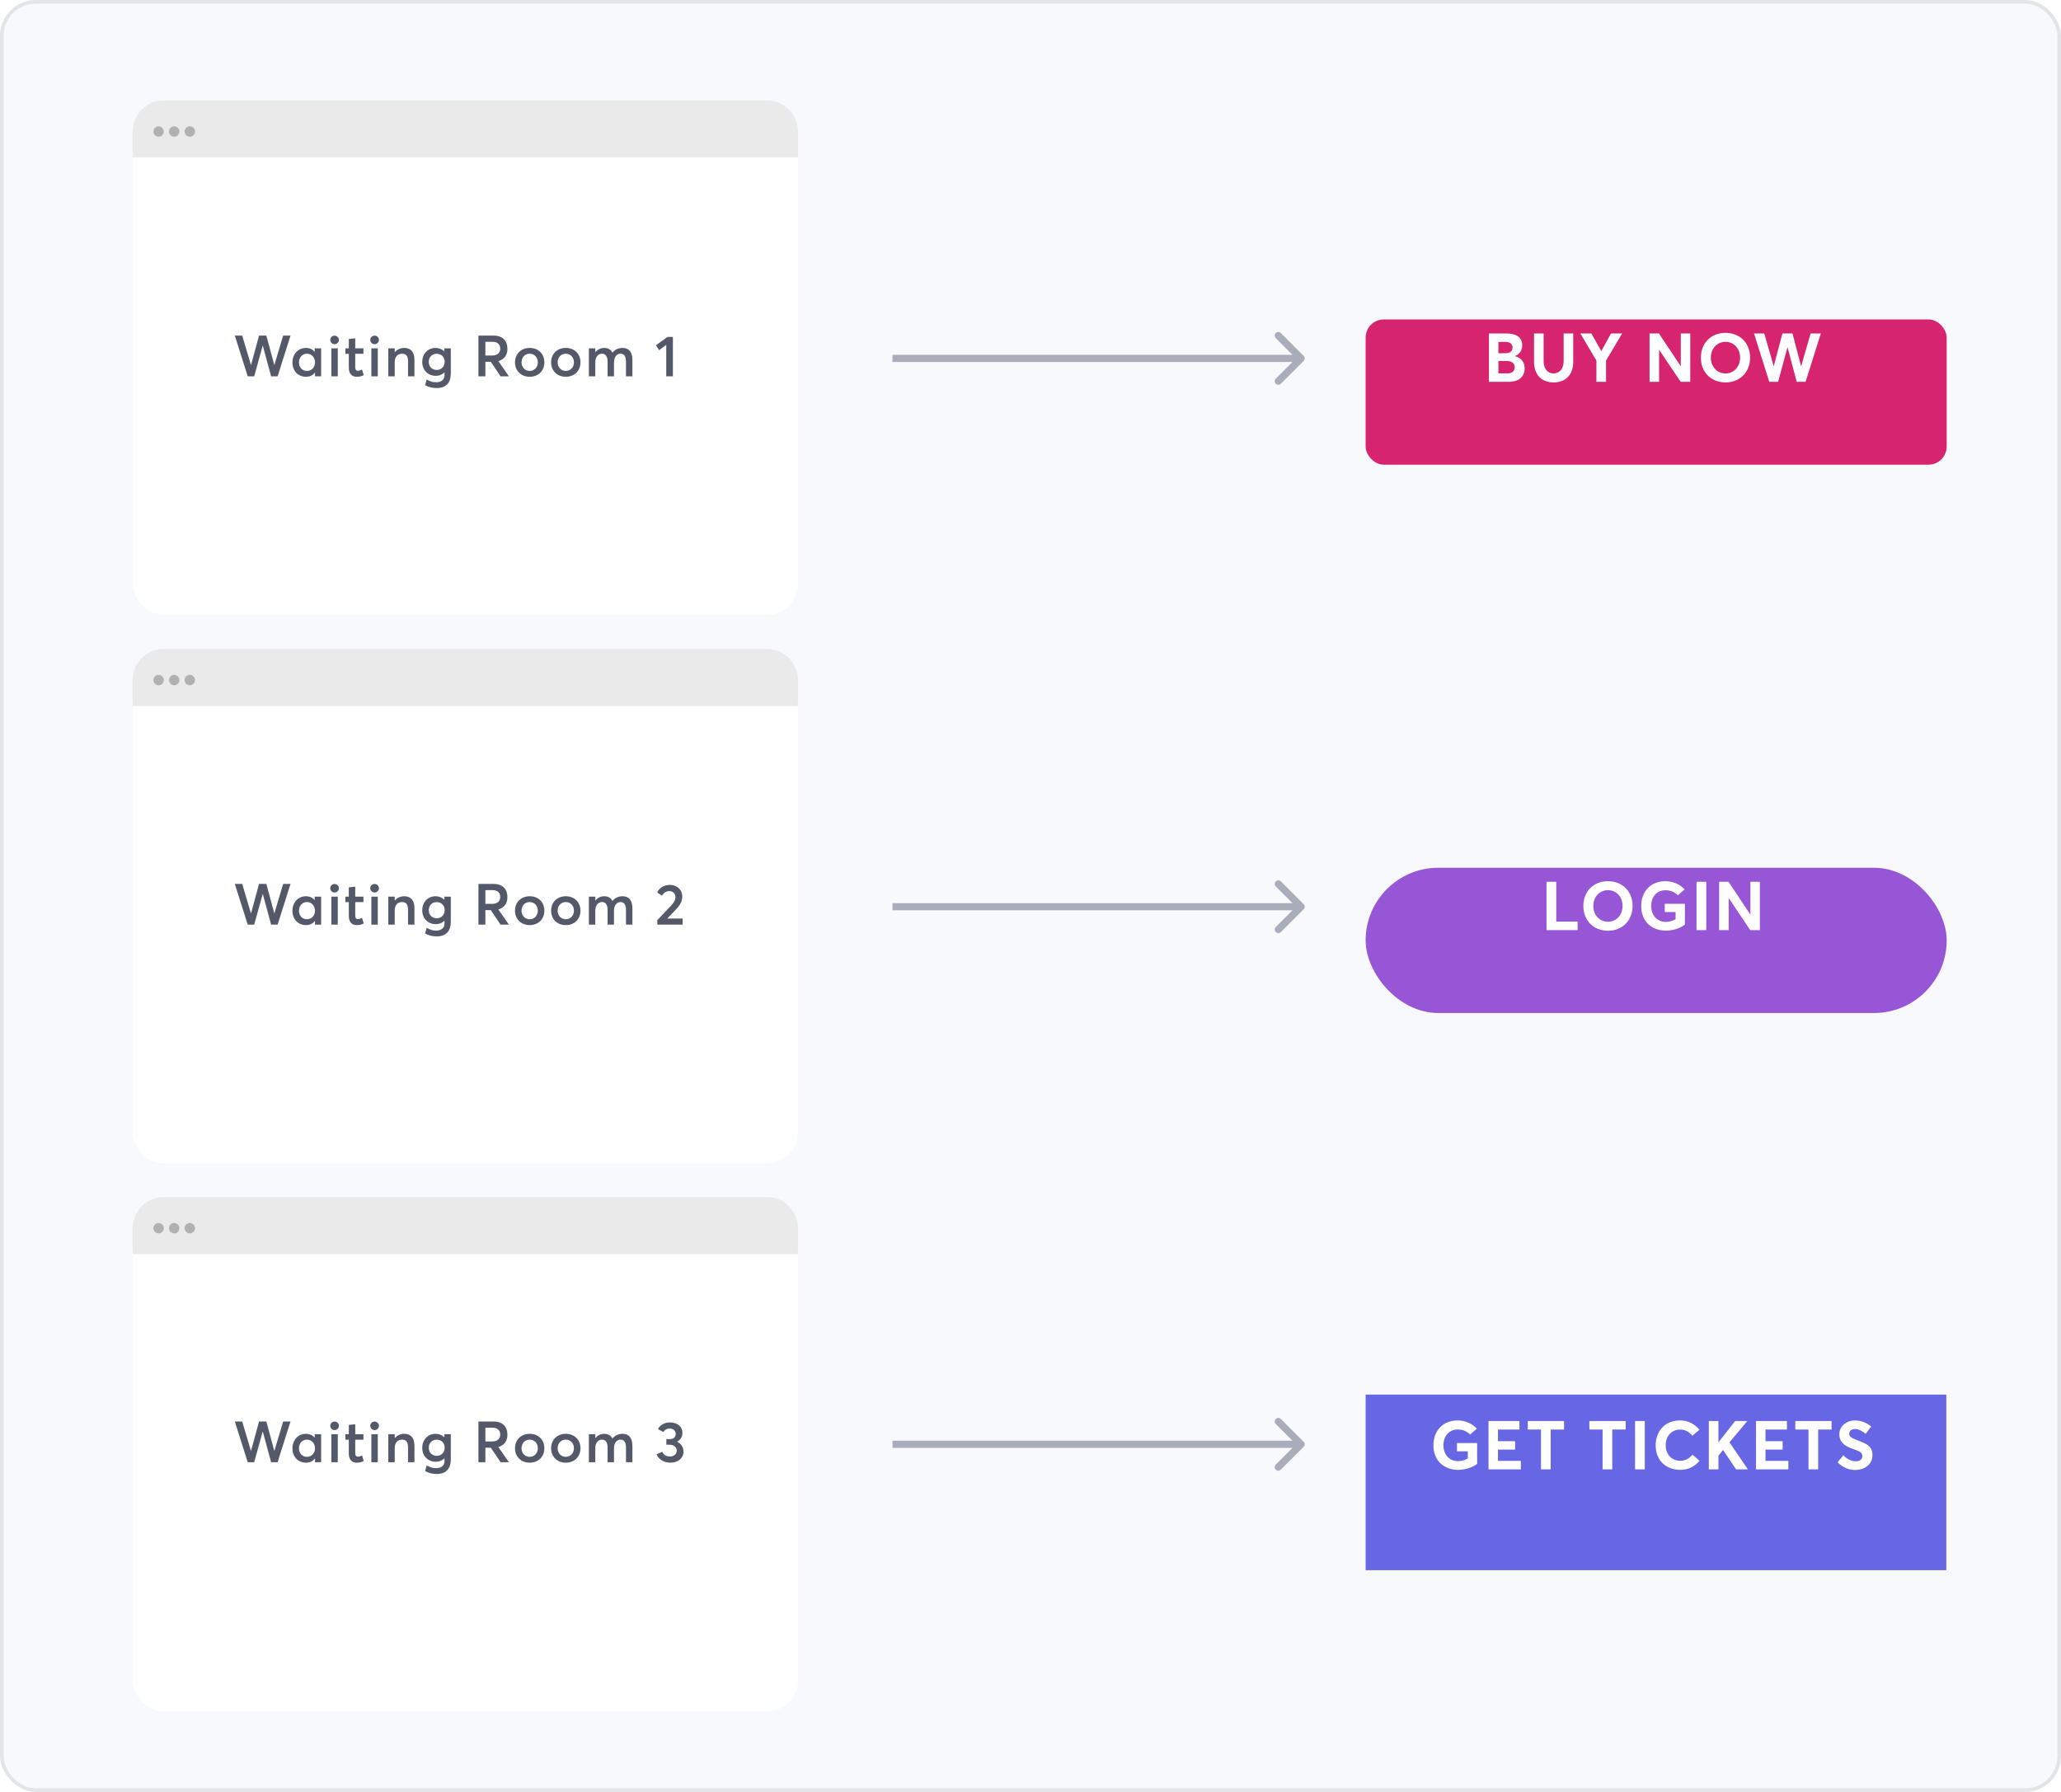 <svg width="575" height="500" viewBox="0 0 575 500" fill="none" xmlns="http://www.w3.org/2000/svg">
<rect x="0.5" y="0.5" width="574" height="499" rx="9.5" fill="#F7F9FC" stroke="#E2E4E8"/>
<path d="M363.707 100.707C364.098 100.317 364.098 99.683 363.707 99.293L357.343 92.929C356.953 92.538 356.319 92.538 355.929 92.929C355.538 93.32 355.538 93.953 355.929 94.343L361.586 100L355.929 105.657C355.538 106.047 355.538 106.681 355.929 107.071C356.319 107.462 356.953 107.462 357.343 107.071L363.707 100.707ZM249 101L363 101L363 99L249 99L249 101Z" fill="#A9ADB9"/>
<path d="M363.707 253.707C364.098 253.317 364.098 252.683 363.707 252.293L357.343 245.929C356.953 245.538 356.319 245.538 355.929 245.929C355.538 246.319 355.538 246.953 355.929 247.343L361.586 253L355.929 258.657C355.538 259.047 355.538 259.681 355.929 260.071C356.319 260.462 356.953 260.462 357.343 260.071L363.707 253.707ZM249 254L363 254L363 252L249 252L249 254Z" fill="#A9ADB9"/>
<path d="M363.707 403.707C364.098 403.317 364.098 402.683 363.707 402.293L357.343 395.929C356.953 395.538 356.319 395.538 355.929 395.929C355.538 396.319 355.538 396.953 355.929 397.343L361.586 403L355.929 408.657C355.538 409.047 355.538 409.681 355.929 410.071C356.319 410.462 356.953 410.462 357.343 410.071L363.707 403.707ZM249 404L363 404L363 402L249 402L249 404Z" fill="#A9ADB9"/>
<g filter="url(#filter0_d_90_69)">
<rect x="37" y="28" width="185.618" height="137.763" rx="8.701" fill="white"/>
</g>
<path d="M37 36.701C37 31.895 40.895 28 45.701 28H213.917C218.722 28 222.618 31.895 222.618 36.701V43.952H37V36.701Z" fill="#EAEAEA"/>
<circle cx="44.25" cy="36.701" r="1.45" fill="#B1B1B1"/>
<circle cx="48.601" cy="36.701" r="1.45" fill="#B1B1B1"/>
<circle cx="52.952" cy="36.701" r="1.45" fill="#B1B1B1"/>
<g filter="url(#filter1_d_90_69)">
<rect x="37" y="181.063" width="185.618" height="137.763" rx="8.701" fill="white"/>
</g>
<path d="M37 189.764C37 184.959 40.895 181.063 45.701 181.063H213.917C218.722 181.063 222.618 184.959 222.618 189.764V197.015H37V189.764Z" fill="#EAEAEA"/>
<circle cx="44.25" cy="189.764" r="1.45" fill="#B1B1B1"/>
<circle cx="48.601" cy="189.764" r="1.45" fill="#B1B1B1"/>
<circle cx="52.952" cy="189.764" r="1.45" fill="#B1B1B1"/>
<g filter="url(#filter2_d_90_69)">
<rect x="37" y="334" width="185.618" height="137.763" rx="8.701" fill="white"/>
</g>
<path d="M37 342.701C37 337.896 40.895 334 45.701 334H213.917C218.722 334 222.618 337.896 222.618 342.701V349.952H37V342.701Z" fill="#EAEAEA"/>
<circle cx="44.25" cy="342.701" r="1.45" fill="#B1B1B1"/>
<circle cx="48.601" cy="342.701" r="1.45" fill="#B1B1B1"/>
<circle cx="52.952" cy="342.701" r="1.45" fill="#B1B1B1"/>
<g filter="url(#filter3_d_90_69)">
<rect x="381" y="79" width="162.105" height="40.526" rx="5.066" fill="#D6246E"/>
</g>
<path d="M415.39 106.533V93.046H420.254C423.122 93.046 424.68 94.185 424.68 96.332C424.68 97.548 424.11 98.782 422.647 99.352V99.39C424.376 99.808 425.364 101.024 425.364 102.81C425.364 104.956 423.92 106.533 420.919 106.533H415.39ZM418.031 98.555H420.045C421.203 98.555 421.982 98.08 421.982 96.978C421.982 96.028 421.393 95.401 419.931 95.401H418.031V98.555ZM418.031 104.178H420.539C421.811 104.178 422.59 103.608 422.59 102.468C422.59 101.404 421.811 100.72 420.273 100.72H418.031V104.178ZM433.43 106.704C430.181 106.704 427.978 104.634 427.978 100.948V93.046H430.656V100.777C430.656 102.715 431.644 104.197 433.43 104.197C435.064 104.197 436.241 102.924 436.241 100.777V93.046H438.92V100.948C438.92 104.463 436.887 106.704 433.43 106.704ZM445.378 106.533V100.606L440.913 93.046H443.972L446.726 97.947H446.764L449.462 93.046H452.558L448.075 100.606V106.533H445.378ZM460.209 106.533V93.046H462.83L468.89 102.145H468.928V93.046H471.569V106.533H468.89L462.906 97.624H462.868V106.533H460.209ZM481.408 106.704C477.323 106.704 474.531 103.798 474.531 99.789C474.531 95.781 477.323 92.875 481.408 92.875C485.359 92.875 488.265 95.667 488.265 99.789C488.265 103.893 485.359 106.704 481.408 106.704ZM481.408 104.197C483.725 104.197 485.473 102.335 485.473 99.789C485.473 97.244 483.725 95.382 481.408 95.382C478.976 95.382 477.304 97.339 477.304 99.789C477.304 102.24 478.976 104.197 481.408 104.197ZM493.612 106.533L489.357 93.046H492.206L494.828 102.145H494.866L497.278 93.046H500.09L502.464 102.126H502.521L505.143 93.046H507.992L503.737 106.533H501.267L498.722 96.94H498.684L496.081 106.533H493.612Z" fill="white"/>
<g filter="url(#filter4_d_90_69)">
<rect x="381" y="232" width="162.105" height="40.526" rx="20.263" fill="#9656D6"/>
</g>
<path d="M431.463 259.533V246.046H434.179V257.159H440.144V259.533H431.463ZM448.618 259.704C444.533 259.704 441.741 256.798 441.741 252.789C441.741 248.781 444.533 245.875 448.618 245.875C452.569 245.875 455.475 248.667 455.475 252.789C455.475 256.893 452.569 259.704 448.618 259.704ZM448.618 257.197C450.935 257.197 452.683 255.335 452.683 252.789C452.683 250.244 450.935 248.382 448.618 248.382C446.186 248.382 444.514 250.339 444.514 252.789C444.514 255.24 446.186 257.197 448.618 257.197ZM464.752 259.666C460.858 259.666 457.875 257.14 457.875 252.808C457.875 248.857 460.421 245.875 464.638 245.875C466.557 245.875 468.608 246.634 469.995 248.173L468.115 249.807C467.279 248.971 466.12 248.401 464.638 248.401C462.416 248.401 460.668 250.054 460.668 252.808C460.668 255.297 462.226 257.235 464.752 257.235C465.721 257.235 466.614 256.988 467.469 256.456V254.48H464.448V252.181H470.071V257.994C468.836 258.982 466.823 259.666 464.752 259.666ZM473.32 259.533V246.046H476.036V259.533H473.32ZM479.62 259.533V246.046H482.242L488.302 255.145H488.34V246.046H490.98V259.533H488.302L482.318 250.624H482.28V259.533H479.62Z" fill="white"/>
<g filter="url(#filter5_d_90_69)">
<rect x="381" y="379" width="162" height="49" fill="#6767E6"/>
</g>
<path d="M406.789 410.133C402.894 410.133 399.912 407.606 399.912 403.275C399.912 399.324 402.457 396.341 406.675 396.341C408.593 396.341 410.645 397.101 412.032 398.64L410.151 400.274C409.315 399.438 408.156 398.868 406.675 398.868C404.452 398.868 402.704 400.521 402.704 403.275C402.704 405.764 404.262 407.701 406.789 407.701C407.757 407.701 408.65 407.454 409.505 406.923V404.947H406.485V402.648H412.108V408.461C410.873 409.449 408.859 410.133 406.789 410.133ZM415.28 410V396.512H423.905V398.887H417.921V402.135H422.708V404.472H417.921V407.625H424.304V410H415.28ZM429.921 410V398.887H426.236V396.512H436.361V398.887H432.619V410H429.921ZM447.108 410V398.887H443.422V396.512H453.548V398.887H449.805V410H447.108ZM456.167 410V396.512H458.884V410H456.167ZM468.794 410.133C465.032 410.133 461.917 407.739 461.917 403.294C461.917 399.438 464.386 396.341 468.756 396.341C470.693 396.341 472.688 397.177 474.132 398.944L472.156 400.597C471.282 399.533 470.142 398.887 468.756 398.887C466.457 398.887 464.709 400.597 464.709 403.294C464.709 405.802 466.381 407.606 468.794 407.606C470.199 407.606 471.377 406.904 472.194 405.897L474.151 407.587C472.992 409.031 471.168 410.133 468.794 410.133ZM476.747 410V396.512H479.426V402.42H479.464L484.08 396.512H487.48L482.503 402.458L487.651 410H484.346L480.736 404.586L479.426 406.144V410H476.747ZM489.913 410V396.512H498.538V398.887H492.554V402.135H497.341V404.472H492.554V407.625H498.937V410H489.913ZM504.554 410V398.887H500.869V396.512H510.994V398.887H507.252V410H504.554ZM517.603 410.171C515.874 410.171 514.108 409.487 512.683 408.024L514.298 406.049C515.304 407.188 516.596 407.739 517.66 407.739C518.952 407.739 519.579 407.15 519.579 406.315C519.579 405.327 518.876 404.966 517.242 404.396C515.19 403.693 513.158 402.762 513.158 400.198C513.158 398.032 515.076 396.36 517.489 396.341C519.161 396.341 520.699 396.949 522.048 398.051L520.49 400.065C519.37 399.153 518.382 398.735 517.546 398.735C516.615 398.735 515.931 399.229 515.912 400.084C515.912 400.92 516.634 401.262 518.192 401.869C520.528 402.781 522.39 403.389 522.39 405.992C522.39 408.955 519.788 410.171 517.603 410.171Z" fill="white"/>
<path d="M69.112 105L65.512 93.64H67.576L70.008 101.832H70.04L72.264 93.64H74.312L76.52 101.816H76.552L79 93.64H81.048L77.448 105H75.64L73.32 96.456H73.288L70.92 105H69.112ZM85.366 105.128C83.206 105.128 81.59 103.544 81.59 101.128C81.59 98.776 83.206 97.08 85.35 97.08C86.342 97.08 87.206 97.448 87.766 98.152L87.798 98.136V97.192H89.59V105H87.878V103.976L87.846 103.96C87.286 104.712 86.454 105.128 85.366 105.128ZM85.654 103.496C86.87 103.496 87.878 102.552 87.878 101.144C87.878 99.752 86.934 98.696 85.654 98.696C84.406 98.696 83.414 99.64 83.414 101.144C83.414 102.52 84.326 103.496 85.654 103.496ZM93.339 96.04C92.667 96.04 92.139 95.496 92.139 94.84C92.139 94.2 92.667 93.656 93.339 93.656C94.011 93.656 94.555 94.2 94.555 94.84C94.555 95.496 94.011 96.04 93.339 96.04ZM92.443 105V97.192H94.235V105H92.443ZM99.49 105.128C98.147 105.128 97.314 104.28 97.314 102.536V98.712H96.355V97.192H97.314V94.6L99.106 94.408V97.192H101.395V98.712H99.106V102.36C99.106 103.16 99.347 103.448 99.859 103.448C100.163 103.448 100.595 103.336 101.011 103.112L101.475 104.664C101.011 104.92 100.515 105.128 99.49 105.128ZM104.502 96.04C103.83 96.04 103.302 95.496 103.302 94.84C103.302 94.2 103.83 93.656 104.502 93.656C105.174 93.656 105.718 94.2 105.718 94.84C105.718 95.496 105.174 96.04 104.502 96.04ZM103.606 105V97.192H105.398V105H103.606ZM108.334 105V97.192H110.126V98.264H110.158C110.798 97.496 111.742 97.08 112.766 97.08C114.478 97.08 115.63 98.056 115.63 100.408V105H113.838V100.872C113.838 99.224 113.214 98.696 112.142 98.696C110.926 98.696 110.126 99.544 110.126 101.08V105H108.334ZM121.786 108.28C120.618 108.28 119.482 107.992 118.602 107.464L119.034 105.896C119.882 106.344 120.57 106.664 121.69 106.664C123.226 106.664 124.01 105.784 124.01 104.744V103.928H123.978C123.386 104.52 122.57 104.872 121.61 104.872C119.434 104.872 117.802 103.336 117.802 101.016C117.802 98.728 119.354 97.08 121.514 97.08C122.41 97.08 123.29 97.4 123.946 98.024H123.978V97.192H125.77V104.2C125.77 106.568 124.682 108.28 121.786 108.28ZM121.85 103.224C123.146 103.224 124.058 102.264 124.058 100.936C124.058 99.608 123.098 98.712 121.85 98.712C120.522 98.712 119.626 99.64 119.626 100.968C119.626 102.36 120.586 103.224 121.85 103.224ZM133.482 105V93.64H137.674C140.378 93.64 141.562 95.208 141.562 97.32C141.562 99.096 140.698 100.28 139.034 100.76L141.978 105H139.658L136.938 100.952H135.418V105H133.482ZM135.418 99.208H137.258C138.81 99.208 139.562 98.408 139.562 97.288C139.562 96.088 138.778 95.368 137.386 95.368H135.418V99.208ZM147.776 105.128C145.312 105.128 143.68 103.4 143.68 101.112C143.68 98.808 145.312 97.08 147.776 97.08C150.176 97.08 151.872 98.712 151.872 101.112C151.872 103.48 150.176 105.128 147.776 105.128ZM147.776 103.496C149.04 103.496 150.048 102.52 150.048 101.112C150.048 99.672 149.056 98.696 147.776 98.696C146.416 98.696 145.504 99.752 145.504 101.112C145.504 102.44 146.432 103.496 147.776 103.496ZM157.85 105.128C155.386 105.128 153.754 103.4 153.754 101.112C153.754 98.808 155.386 97.08 157.85 97.08C160.25 97.08 161.946 98.712 161.946 101.112C161.946 103.48 160.25 105.128 157.85 105.128ZM157.85 103.496C159.114 103.496 160.122 102.52 160.122 101.112C160.122 99.672 159.13 98.696 157.85 98.696C156.49 98.696 155.578 99.752 155.578 101.112C155.578 102.44 156.506 103.496 157.85 103.496ZM164.292 105V97.192H166.084V98.264H166.1C166.74 97.496 167.636 97.08 168.532 97.08C169.588 97.08 170.404 97.496 170.868 98.376H170.9C171.556 97.528 172.548 97.08 173.7 97.08C175.412 97.08 176.436 98.152 176.436 100.488V105H174.644V100.936C174.644 99.528 174.18 98.696 173.124 98.696C172.116 98.696 171.3 99.576 171.3 101.112V105H169.508V100.936C169.508 99.528 169.012 98.696 167.956 98.696C166.884 98.696 166.084 99.576 166.084 101.112V105H164.292ZM185.876 105V96.232L183.892 97.72L183.012 96.344L186.228 94.008H187.732V105H185.876Z" fill="#535968"/>
<path d="M69.112 258L65.512 246.64H67.576L70.008 254.832H70.04L72.264 246.64H74.312L76.52 254.816H76.552L79 246.64H81.048L77.448 258H75.64L73.32 249.456H73.288L70.92 258H69.112ZM85.366 258.128C83.206 258.128 81.59 256.544 81.59 254.128C81.59 251.776 83.206 250.08 85.35 250.08C86.342 250.08 87.206 250.448 87.766 251.152L87.798 251.136V250.192H89.59V258H87.878V256.976L87.846 256.96C87.286 257.712 86.454 258.128 85.366 258.128ZM85.654 256.496C86.87 256.496 87.878 255.552 87.878 254.144C87.878 252.752 86.934 251.696 85.654 251.696C84.406 251.696 83.414 252.64 83.414 254.144C83.414 255.52 84.326 256.496 85.654 256.496ZM93.339 249.04C92.667 249.04 92.139 248.496 92.139 247.84C92.139 247.2 92.667 246.656 93.339 246.656C94.011 246.656 94.555 247.2 94.555 247.84C94.555 248.496 94.011 249.04 93.339 249.04ZM92.443 258V250.192H94.235V258H92.443ZM99.49 258.128C98.147 258.128 97.314 257.28 97.314 255.536V251.712H96.355V250.192H97.314V247.6L99.106 247.408V250.192H101.395V251.712H99.106V255.36C99.106 256.16 99.347 256.448 99.859 256.448C100.163 256.448 100.595 256.336 101.011 256.112L101.475 257.664C101.011 257.92 100.515 258.128 99.49 258.128ZM104.502 249.04C103.83 249.04 103.302 248.496 103.302 247.84C103.302 247.2 103.83 246.656 104.502 246.656C105.174 246.656 105.718 247.2 105.718 247.84C105.718 248.496 105.174 249.04 104.502 249.04ZM103.606 258V250.192H105.398V258H103.606ZM108.334 258V250.192H110.126V251.264H110.158C110.798 250.496 111.742 250.08 112.766 250.08C114.478 250.08 115.63 251.056 115.63 253.408V258H113.838V253.872C113.838 252.224 113.214 251.696 112.142 251.696C110.926 251.696 110.126 252.544 110.126 254.08V258H108.334ZM121.786 261.28C120.618 261.28 119.482 260.992 118.602 260.464L119.034 258.896C119.882 259.344 120.57 259.664 121.69 259.664C123.226 259.664 124.01 258.784 124.01 257.744V256.928H123.978C123.386 257.52 122.57 257.872 121.61 257.872C119.434 257.872 117.802 256.336 117.802 254.016C117.802 251.728 119.354 250.08 121.514 250.08C122.41 250.08 123.29 250.4 123.946 251.024H123.978V250.192H125.77V257.2C125.77 259.568 124.682 261.28 121.786 261.28ZM121.85 256.224C123.146 256.224 124.058 255.264 124.058 253.936C124.058 252.608 123.098 251.712 121.85 251.712C120.522 251.712 119.626 252.64 119.626 253.968C119.626 255.36 120.586 256.224 121.85 256.224ZM133.482 258V246.64H137.674C140.378 246.64 141.562 248.208 141.562 250.32C141.562 252.096 140.698 253.28 139.034 253.76L141.978 258H139.658L136.938 253.952H135.418V258H133.482ZM135.418 252.208H137.258C138.81 252.208 139.562 251.408 139.562 250.288C139.562 249.088 138.778 248.368 137.386 248.368H135.418V252.208ZM147.776 258.128C145.312 258.128 143.68 256.4 143.68 254.112C143.68 251.808 145.312 250.08 147.776 250.08C150.176 250.08 151.872 251.712 151.872 254.112C151.872 256.48 150.176 258.128 147.776 258.128ZM147.776 256.496C149.04 256.496 150.048 255.52 150.048 254.112C150.048 252.672 149.056 251.696 147.776 251.696C146.416 251.696 145.504 252.752 145.504 254.112C145.504 255.44 146.432 256.496 147.776 256.496ZM157.85 258.128C155.386 258.128 153.754 256.4 153.754 254.112C153.754 251.808 155.386 250.08 157.85 250.08C160.25 250.08 161.946 251.712 161.946 254.112C161.946 256.48 160.25 258.128 157.85 258.128ZM157.85 256.496C159.114 256.496 160.122 255.52 160.122 254.112C160.122 252.672 159.13 251.696 157.85 251.696C156.49 251.696 155.578 252.752 155.578 254.112C155.578 255.44 156.506 256.496 157.85 256.496ZM164.292 258V250.192H166.084V251.264H166.1C166.74 250.496 167.636 250.08 168.532 250.08C169.588 250.08 170.404 250.496 170.868 251.376H170.9C171.556 250.528 172.548 250.08 173.7 250.08C175.412 250.08 176.436 251.152 176.436 253.488V258H174.644V253.936C174.644 252.528 174.18 251.696 173.124 251.696C172.116 251.696 171.3 252.576 171.3 254.112V258H169.508V253.936C169.508 252.528 169.012 251.696 167.956 251.696C166.884 251.696 166.084 252.576 166.084 254.112V258H164.292ZM183.396 258L183.364 256.768L186.9 253.04C187.796 252.096 188.452 251.296 188.452 250.352C188.452 249.376 187.764 248.64 186.772 248.64C185.892 248.64 185.172 249.072 184.676 249.936L183.348 248.992C183.972 247.808 185.108 246.912 186.9 246.912C188.708 246.912 190.34 248.128 190.34 250.144C190.34 251.36 189.908 252.4 188.516 253.84L186.196 256.256L186.212 256.304H190.452V258H183.396Z" fill="#535968"/>
<path d="M69.112 408L65.512 396.64H67.576L70.008 404.832H70.04L72.264 396.64H74.312L76.52 404.816H76.552L79 396.64H81.048L77.448 408H75.64L73.32 399.456H73.288L70.92 408H69.112ZM85.366 408.128C83.206 408.128 81.59 406.544 81.59 404.128C81.59 401.776 83.206 400.08 85.35 400.08C86.342 400.08 87.206 400.448 87.766 401.152L87.798 401.136V400.192H89.59V408H87.878V406.976L87.846 406.96C87.286 407.712 86.454 408.128 85.366 408.128ZM85.654 406.496C86.87 406.496 87.878 405.552 87.878 404.144C87.878 402.752 86.934 401.696 85.654 401.696C84.406 401.696 83.414 402.64 83.414 404.144C83.414 405.52 84.326 406.496 85.654 406.496ZM93.339 399.04C92.667 399.04 92.139 398.496 92.139 397.84C92.139 397.2 92.667 396.656 93.339 396.656C94.011 396.656 94.555 397.2 94.555 397.84C94.555 398.496 94.011 399.04 93.339 399.04ZM92.443 408V400.192H94.235V408H92.443ZM99.49 408.128C98.147 408.128 97.314 407.28 97.314 405.536V401.712H96.355V400.192H97.314V397.6L99.106 397.408V400.192H101.395V401.712H99.106V405.36C99.106 406.16 99.347 406.448 99.859 406.448C100.163 406.448 100.595 406.336 101.011 406.112L101.475 407.664C101.011 407.92 100.515 408.128 99.49 408.128ZM104.502 399.04C103.83 399.04 103.302 398.496 103.302 397.84C103.302 397.2 103.83 396.656 104.502 396.656C105.174 396.656 105.718 397.2 105.718 397.84C105.718 398.496 105.174 399.04 104.502 399.04ZM103.606 408V400.192H105.398V408H103.606ZM108.334 408V400.192H110.126V401.264H110.158C110.798 400.496 111.742 400.08 112.766 400.08C114.478 400.08 115.63 401.056 115.63 403.408V408H113.838V403.872C113.838 402.224 113.214 401.696 112.142 401.696C110.926 401.696 110.126 402.544 110.126 404.08V408H108.334ZM121.786 411.28C120.618 411.28 119.482 410.992 118.602 410.464L119.034 408.896C119.882 409.344 120.57 409.664 121.69 409.664C123.226 409.664 124.01 408.784 124.01 407.744V406.928H123.978C123.386 407.52 122.57 407.872 121.61 407.872C119.434 407.872 117.802 406.336 117.802 404.016C117.802 401.728 119.354 400.08 121.514 400.08C122.41 400.08 123.29 400.4 123.946 401.024H123.978V400.192H125.77V407.2C125.77 409.568 124.682 411.28 121.786 411.28ZM121.85 406.224C123.146 406.224 124.058 405.264 124.058 403.936C124.058 402.608 123.098 401.712 121.85 401.712C120.522 401.712 119.626 402.64 119.626 403.968C119.626 405.36 120.586 406.224 121.85 406.224ZM133.482 408V396.64H137.674C140.378 396.64 141.562 398.208 141.562 400.32C141.562 402.096 140.698 403.28 139.034 403.76L141.978 408H139.658L136.938 403.952H135.418V408H133.482ZM135.418 402.208H137.258C138.81 402.208 139.562 401.408 139.562 400.288C139.562 399.088 138.778 398.368 137.386 398.368H135.418V402.208ZM147.776 408.128C145.312 408.128 143.68 406.4 143.68 404.112C143.68 401.808 145.312 400.08 147.776 400.08C150.176 400.08 151.872 401.712 151.872 404.112C151.872 406.48 150.176 408.128 147.776 408.128ZM147.776 406.496C149.04 406.496 150.048 405.52 150.048 404.112C150.048 402.672 149.056 401.696 147.776 401.696C146.416 401.696 145.504 402.752 145.504 404.112C145.504 405.44 146.432 406.496 147.776 406.496ZM157.85 408.128C155.386 408.128 153.754 406.4 153.754 404.112C153.754 401.808 155.386 400.08 157.85 400.08C160.25 400.08 161.946 401.712 161.946 404.112C161.946 406.48 160.25 408.128 157.85 408.128ZM157.85 406.496C159.114 406.496 160.122 405.52 160.122 404.112C160.122 402.672 159.13 401.696 157.85 401.696C156.49 401.696 155.578 402.752 155.578 404.112C155.578 405.44 156.506 406.496 157.85 406.496ZM164.292 408V400.192H166.084V401.264H166.1C166.74 400.496 167.636 400.08 168.532 400.08C169.588 400.08 170.404 400.496 170.868 401.376H170.9C171.556 400.528 172.548 400.08 173.7 400.08C175.412 400.08 176.436 401.152 176.436 403.488V408H174.644V403.936C174.644 402.528 174.18 401.696 173.124 401.696C172.116 401.696 171.3 402.576 171.3 404.112V408H169.508V403.936C169.508 402.528 169.012 401.696 167.956 401.696C166.884 401.696 166.084 402.576 166.084 404.112V408H164.292ZM187.044 408.128C185.124 408.128 183.716 407.136 183.172 405.792L184.772 405.088C185.108 405.904 185.812 406.4 186.916 406.4C187.956 406.4 188.804 405.76 188.804 404.768C188.804 403.904 188.116 403.12 186.74 403.12H185.908V401.552H186.916C188.068 401.552 188.516 400.864 188.516 400.096C188.516 399.216 187.78 398.608 186.868 398.608C185.956 398.608 185.412 399.008 185.06 399.568L183.572 398.768C184.1 397.68 185.316 396.896 186.916 396.896C188.836 396.896 190.388 397.952 190.388 399.808C190.388 400.88 189.844 401.776 188.932 402.272V402.32C189.988 402.8 190.692 403.744 190.692 405.024C190.692 406.896 189.14 408.128 187.044 408.128Z" fill="#535968"/>
<defs>
<filter id="filter0_d_90_69" x="25.75" y="22.551" width="208.118" height="160.263" filterUnits="userSpaceOnUse" color-interpolation-filters="sRGB">
<feFlood flood-opacity="0" result="BackgroundImageFix"/>
<feColorMatrix in="SourceAlpha" type="matrix" values="0 0 0 0 0 0 0 0 0 0 0 0 0 0 0 0 0 0 127 0" result="hardAlpha"/>
<feMorphology radius="7.45" operator="erode" in="SourceAlpha" result="effect1_dropShadow_90_69"/>
<feOffset dy="5.801"/>
<feGaussianBlur stdDeviation="9.35"/>
<feColorMatrix type="matrix" values="0 0 0 0 0.043 0 0 0 0 0.047 0 0 0 0 0.055 0 0 0 0.05 0"/>
<feBlend mode="normal" in2="BackgroundImageFix" result="effect1_dropShadow_90_69"/>
<feBlend mode="normal" in="SourceGraphic" in2="effect1_dropShadow_90_69" result="shape"/>
</filter>
<filter id="filter1_d_90_69" x="25.75" y="175.614" width="208.118" height="160.263" filterUnits="userSpaceOnUse" color-interpolation-filters="sRGB">
<feFlood flood-opacity="0" result="BackgroundImageFix"/>
<feColorMatrix in="SourceAlpha" type="matrix" values="0 0 0 0 0 0 0 0 0 0 0 0 0 0 0 0 0 0 127 0" result="hardAlpha"/>
<feMorphology radius="7.45" operator="erode" in="SourceAlpha" result="effect1_dropShadow_90_69"/>
<feOffset dy="5.801"/>
<feGaussianBlur stdDeviation="9.35"/>
<feColorMatrix type="matrix" values="0 0 0 0 0.043 0 0 0 0 0.047 0 0 0 0 0.055 0 0 0 0.05 0"/>
<feBlend mode="normal" in2="BackgroundImageFix" result="effect1_dropShadow_90_69"/>
<feBlend mode="normal" in="SourceGraphic" in2="effect1_dropShadow_90_69" result="shape"/>
</filter>
<filter id="filter2_d_90_69" x="25.75" y="328.551" width="208.118" height="160.263" filterUnits="userSpaceOnUse" color-interpolation-filters="sRGB">
<feFlood flood-opacity="0" result="BackgroundImageFix"/>
<feColorMatrix in="SourceAlpha" type="matrix" values="0 0 0 0 0 0 0 0 0 0 0 0 0 0 0 0 0 0 127 0" result="hardAlpha"/>
<feMorphology radius="7.45" operator="erode" in="SourceAlpha" result="effect1_dropShadow_90_69"/>
<feOffset dy="5.801"/>
<feGaussianBlur stdDeviation="9.35"/>
<feColorMatrix type="matrix" values="0 0 0 0 0.043 0 0 0 0 0.047 0 0 0 0 0.055 0 0 0 0.05 0"/>
<feBlend mode="normal" in2="BackgroundImageFix" result="effect1_dropShadow_90_69"/>
<feBlend mode="normal" in="SourceGraphic" in2="effect1_dropShadow_90_69" result="shape"/>
</filter>
<filter id="filter3_d_90_69" x="370.868" y="79" width="182.369" height="60.789" filterUnits="userSpaceOnUse" color-interpolation-filters="sRGB">
<feFlood flood-opacity="0" result="BackgroundImageFix"/>
<feColorMatrix in="SourceAlpha" type="matrix" values="0 0 0 0 0 0 0 0 0 0 0 0 0 0 0 0 0 0 127 0" result="hardAlpha"/>
<feOffset dy="10.132"/>
<feGaussianBlur stdDeviation="5.066"/>
<feComposite in2="hardAlpha" operator="out"/>
<feColorMatrix type="matrix" values="0 0 0 0 0.839 0 0 0 0 0.141 0 0 0 0 0.431 0 0 0 0.25 0"/>
<feBlend mode="normal" in2="BackgroundImageFix" result="effect1_dropShadow_90_69"/>
<feBlend mode="normal" in="SourceGraphic" in2="effect1_dropShadow_90_69" result="shape"/>
</filter>
<filter id="filter4_d_90_69" x="370.868" y="232" width="182.369" height="60.789" filterUnits="userSpaceOnUse" color-interpolation-filters="sRGB">
<feFlood flood-opacity="0" result="BackgroundImageFix"/>
<feColorMatrix in="SourceAlpha" type="matrix" values="0 0 0 0 0 0 0 0 0 0 0 0 0 0 0 0 0 0 127 0" result="hardAlpha"/>
<feOffset dy="10.132"/>
<feGaussianBlur stdDeviation="5.066"/>
<feComposite in2="hardAlpha" operator="out"/>
<feColorMatrix type="matrix" values="0 0 0 0 0.7 0 0 0 0 0.141 0 0 0 0 0.839 0 0 0 0.15 0"/>
<feBlend mode="normal" in2="BackgroundImageFix" result="effect1_dropShadow_90_69"/>
<feBlend mode="normal" in="SourceGraphic" in2="effect1_dropShadow_90_69" result="shape"/>
</filter>
<filter id="filter5_d_90_69" x="370.868" y="379" width="182.263" height="69.263" filterUnits="userSpaceOnUse" color-interpolation-filters="sRGB">
<feFlood flood-opacity="0" result="BackgroundImageFix"/>
<feColorMatrix in="SourceAlpha" type="matrix" values="0 0 0 0 0 0 0 0 0 0 0 0 0 0 0 0 0 0 127 0" result="hardAlpha"/>
<feOffset dy="10.132"/>
<feGaussianBlur stdDeviation="5.066"/>
<feComposite in2="hardAlpha" operator="out"/>
<feColorMatrix type="matrix" values="0 0 0 0 0.358 0 0 0 0 0.314 0 0 0 0 0.871 0 0 0 0.2 0"/>
<feBlend mode="normal" in2="BackgroundImageFix" result="effect1_dropShadow_90_69"/>
<feBlend mode="normal" in="SourceGraphic" in2="effect1_dropShadow_90_69" result="shape"/>
</filter>
</defs>
</svg>
